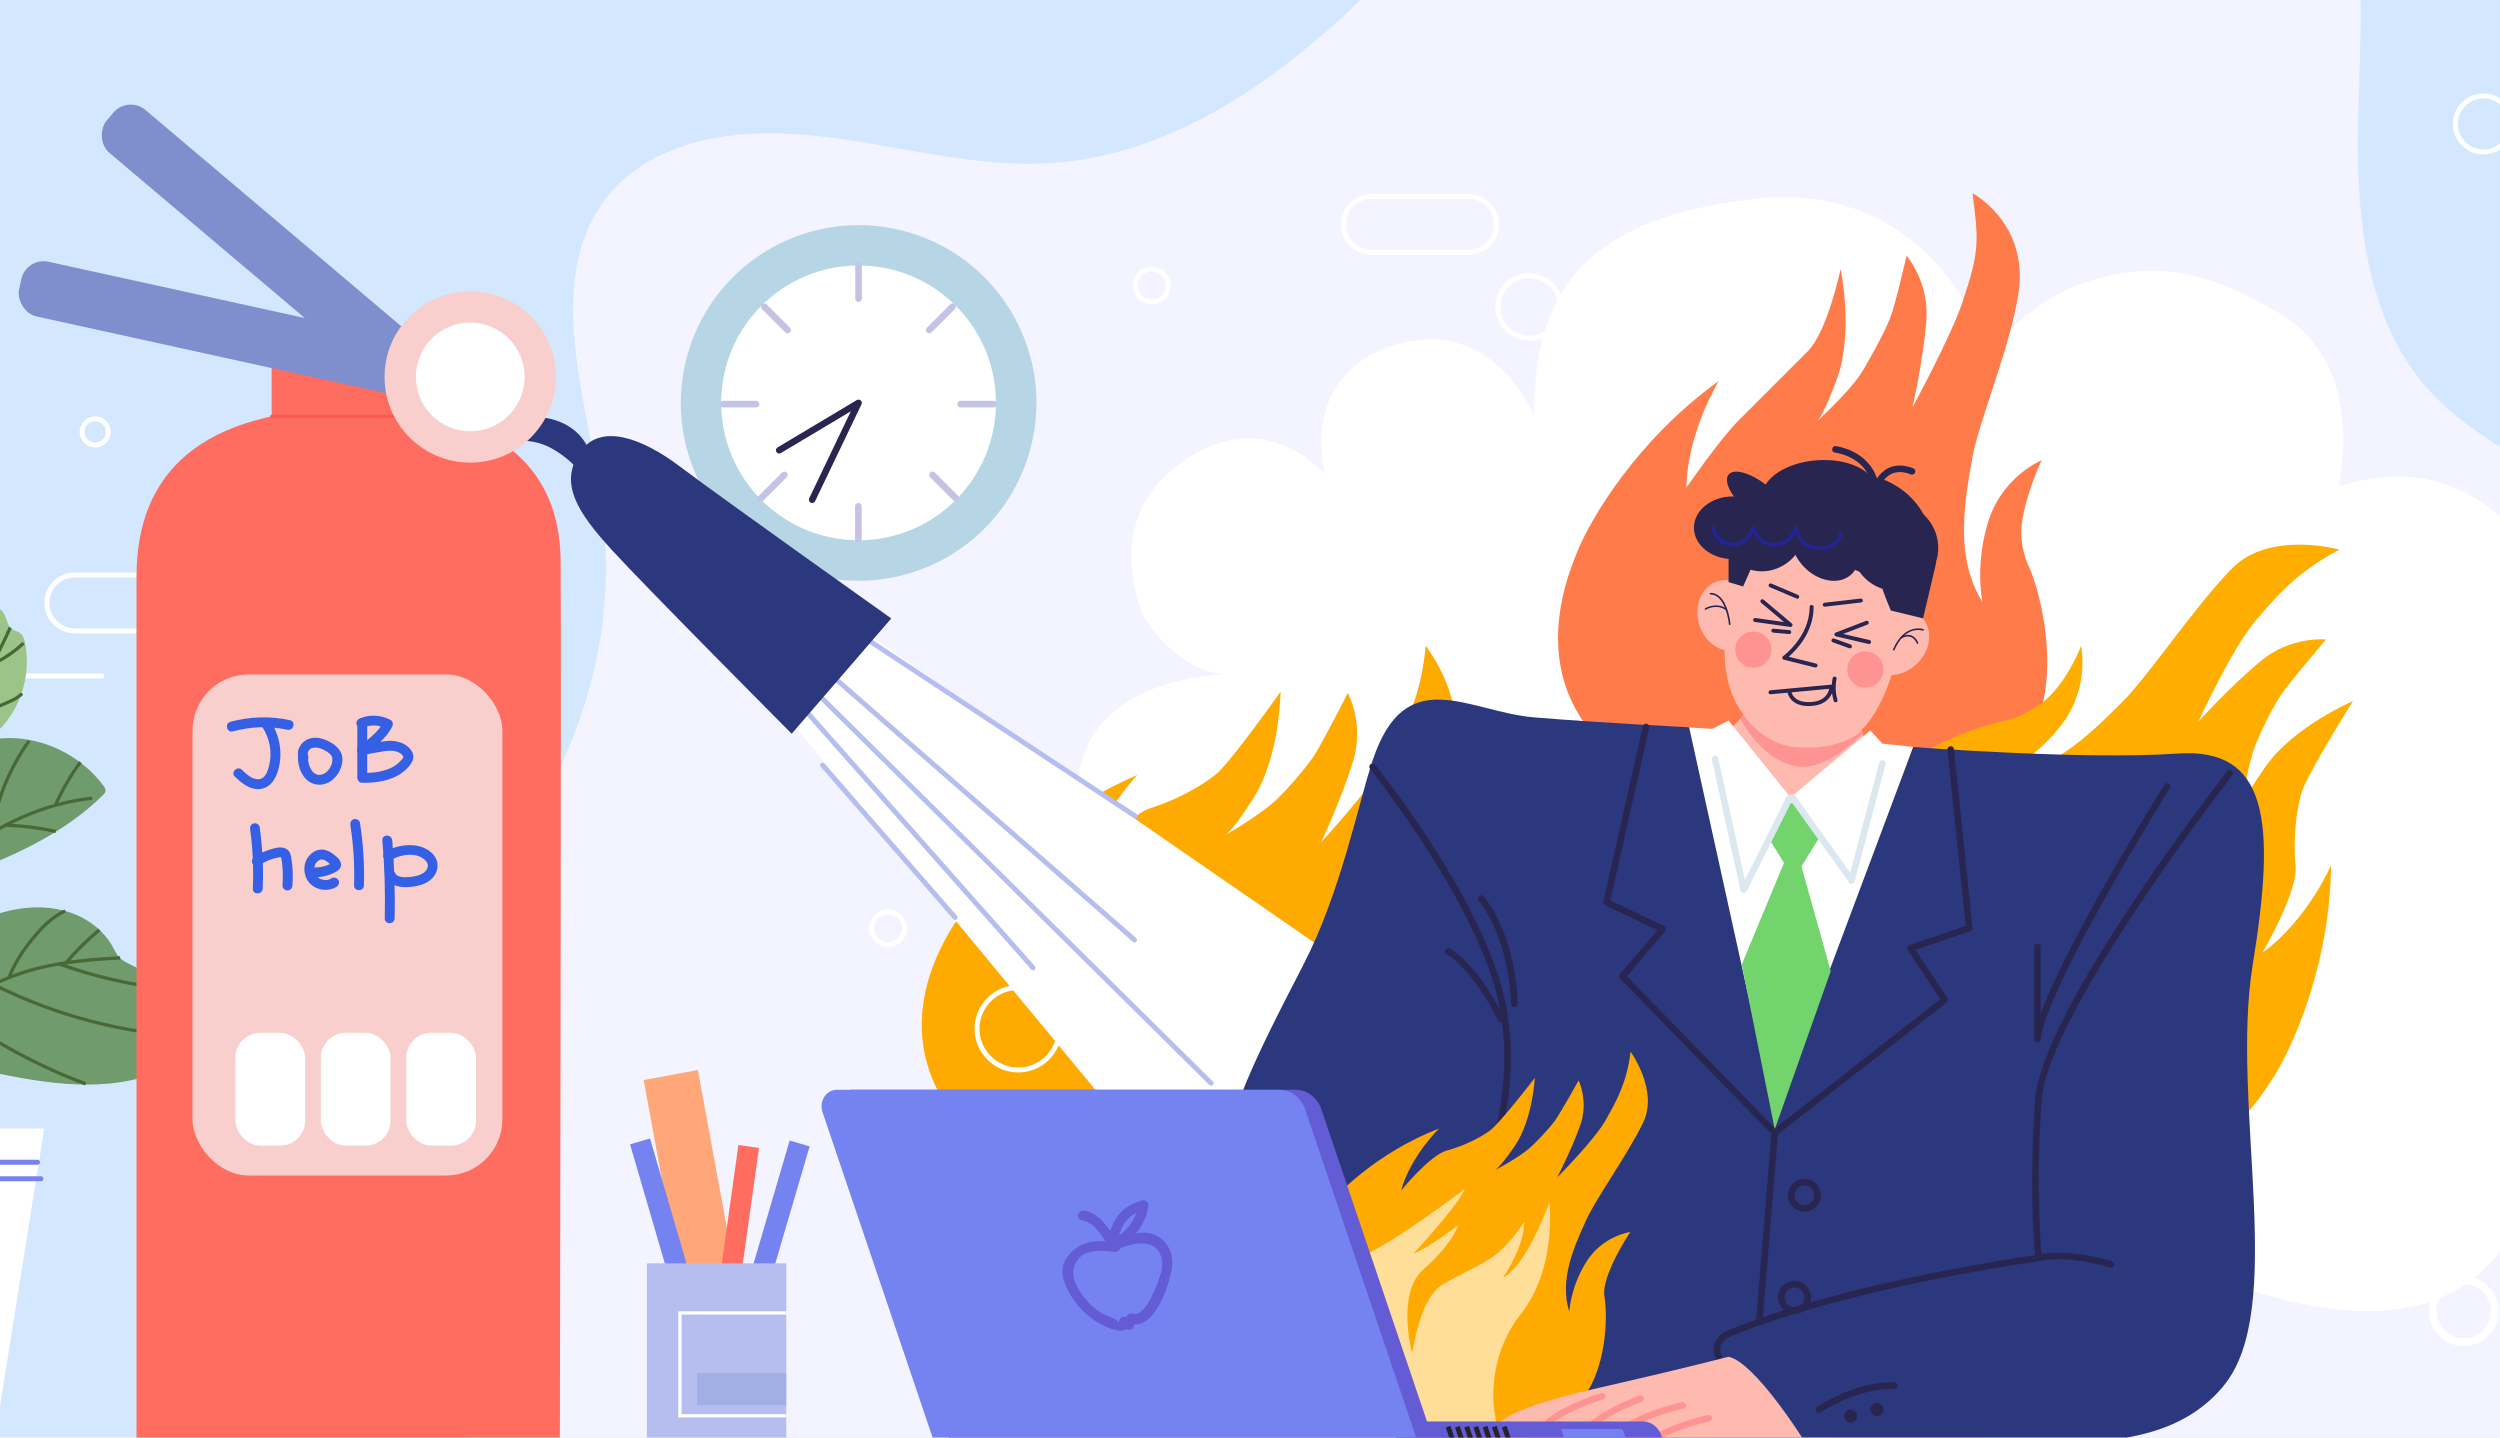 <?xml version="1.0" encoding="UTF-8"?>
<svg id="_Слой_1" data-name="Слой 1" xmlns="http://www.w3.org/2000/svg" xmlns:xlink="http://www.w3.org/1999/xlink" viewBox="0 0 400 230">
  <defs>
    <style>
      .cls-1 {
        fill: #fff;
      }

      .cls-2 {
        fill: #ffbab0;
      }

      .cls-3 {
        fill: #ffae00;
      }

      .cls-4 {
        fill: #c4c3e5;
      }

      .cls-5 {
        fill: #f9cfcd;
      }

      .cls-6 {
        fill: #23239b;
      }

      .cls-7 {
        fill: #dce8ef;
      }

      .cls-8 {
        fill: #fe9491;
      }

      .cls-9 {
        fill: #a2afe7;
      }

      .cls-10 {
        fill: #355fe5;
      }

      .cls-11 {
        fill: #ff7b4a;
      }

      .cls-12 {
        fill: #7583f0;
      }

      .cls-13 {
        fill: #9cc388;
      }

      .cls-14 {
        fill: #496836;
      }

      .cls-15 {
        fill: #ffa778;
      }

      .cls-16 {
        fill: #b7d6e5;
      }

      .cls-17 {
        fill: #7f8ecc;
      }

      .cls-18 {
        fill: #fe6d60;
      }

      .cls-19 {
        fill: #b6beef;
      }

      .cls-20 {
        fill: #d3e8ff;
      }

      .cls-21 {
        fill: #262328;
      }

      .cls-22 {
        clip-path: url(#clippath);
      }

      .cls-23 {
        fill: #f3f4ff;
      }

      .cls-24 {
        fill: none;
      }

      .cls-25 {
        fill: #709b6c;
      }

      .cls-26 {
        fill: #645cd4;
      }

      .cls-27 {
        fill: #282651;
      }

      .cls-28 {
        fill: #73d46d;
      }

      .cls-29 {
        fill: #ffde9a;
      }

      .cls-30 {
        fill: #ff584e;
      }

      .cls-31 {
        fill: #fa0;
      }

      .cls-32 {
        fill: #2b387e;
      }
    </style>
    <clipPath id="clippath">
      <rect class="cls-24" width="400" height="230"/>
    </clipPath>
  </defs>
  <g class="cls-22">
    <g>
      <rect class="cls-20" x="-236.41" y="0" width="1012.62" height="254"/>
      <path class="cls-23" d="M60.4,218.31c5.08,4.16,10.17,8.32,15.25,12.48H471.8c-1.05-5.52-4.63-11.02-8.5-15.25-6.13-6.7-13.66-13.46-14.33-22.67-1.39-19.23,26.25-26.86,31.8-45.26,2.63-8.73-.45-18.47-5.9-25.67-5.44-7.2-12.98-12.34-20.43-17.23-15.55-10.21-31.4-19.93-47.51-29.16-6.86-3.93-13.93-7.9-19.1-14.02-8.89-10.52-10.68-25.55-10.56-39.54,.12-13.99,1.7-28.3-1.98-41.76-6.35-23.24-28.34-39.8-51.46-42.75-23.12-2.95-46.62,6.19-65,21.02-15.01,12.11-26.97,27.75-40.86,41.22-13.89,13.47-30.79,25.16-49.77,26.38-18.08,1.16-36.15-7.31-53.99-4-6.31,1.17-12.55,3.96-16.73,9-11.01,13.27-3.31,33.26-1.07,50.62,3.32,25.78-8.27,53.04-28.88,67.87-11.21,8.06-25.93,14.19-29.55,27.82-4.27,16.08,9.79,30.56,22.42,40.89Z"/>
      <circle class="cls-1" cx="403.94" cy="140.34" r="17.14"/>
      <path class="cls-1" d="M394.29,205.64c2.52-1.65,4.65-3.83,6.34-6.32,3.69-5.44,10.54-17.84,9.38-33.39-1.58-21.1-21.27-22.28-21.27-22.28,0,0,31.82-27.29,20.74-48.39-11.08-21.1-25.84-20.57-35.34-17.4,0,0,4.75-18.99-8.97-27.43-13.71-8.44-22.85-8.37-32.26-4.98-9.41,3.4-14.68,11.31-14.68,11.31,0,0-7.74-28.21-37.62-24.92-29.89,3.29-35.16,17.71-35.16,34.76,0,0-6.33-16.17-22.15-11.43s-11.32,20.74-11.32,20.74c0,0-9.25-11.25-22.43-2.29-7.7,5.23-8.92,12.08-8.44,17.4,.34,3.8,1.45,6.81,2.11,7.91,1.58,2.64,6.33,8.44,12.66,8.97,0,0-32.82,.35-20.89,31.29,11.93,30.94,35.66,28.83,35.66,28.83,0,0-17.4,16.88-4.75,36.39,12.66,19.51,41.67,7.91,47.99-1.58,0,0,7.7,19.51,25.21,24.26,17.51,4.75,34.92,5.8,47.57,0,12.66-5.8,22.33-26.63,22.33-26.63,0,0,5.63,6.07,22.5,8.7,11.72,1.83,18.61-.79,22.78-3.53Z"/>
      <path class="cls-11" d="M315.6,30.91s8.97,4.75,7.38,15.82c-1.21,8.5-6.33,20.57-7.38,26.37-1.51,8.3-2.64,16.35,1.58,23.21,0,0-1.27-6.2,1.05-13.19s8.44-9.49,8.44-9.49c0,0-2.48,5.17-3.16,10.02-.38,2.69,.3,5.21,1.05,6.86,2.11,4.63,5.27,17.93,.53,26.9s-17.4,22.68-51.16,11.6c-33.75-11.08-23.73-35.34-21.62-40.61s9.49-17.93,22.68-27.43c0,0-5.04,8.24-5.16,17.04,0,0,5.31-7.71,8.32-10.71,2.64-2.64,8.93-8.93,11.08-11.08,3.16-3.16,5.27-13.19,5.27-13.19,0,0,2.11,10.02-.53,17.4-2.64,7.38-3.69,7.38-3.69,7.38,0,0,5.25-4.72,7.38-7.91,1.05-1.58,3.69-6.33,4.75-8.97,.83-2.08,2.64-10.02,2.64-10.02,0,0,3.69,4.22,3.16,10.55s-2.21,13.71-2.21,13.71c0,0,6.18-11.37,8.01-16.88,2.64-7.91,2.64-9.49,1.58-17.4Z"/>
      <path class="cls-3" d="M374.31,87.93s-11.19-3.11-17.2,3.03c-6,6.14-13.22,16.98-17.37,21.17-5.93,6-11.88,11.54-19.92,12.02,0,0,5.81-2.51,10.2-8.43,4.39-5.91,2.94-12.36,2.94-12.36,0,0-1.59,4.36-4.71,7.71-2.11,2.26-5.47,3.79-7.38,4.22-4.97,1.1-18.24,5.45-22.86,14.48s-8.59,27.27,19.84,48.56c28.43,21.3,42.56-.83,45.67-5.58,3.11-4.75,9.24-18.06,9.46-34.31,0,0-3.86,8.86-11,14,0,0,5.69-9.63,5.3-13.87s.1-8.65,.91-11.58,8.29-14.82,8.29-14.82c0,0-9.42,4.02-13.95,10.42s-3.93,7.26-3.93,7.26c0,0,.85-7.01,2.24-10.59,.69-1.77,2.5-5.62,4.06-7.99,1.23-1.87,7.26-8.95,7.26-8.95,0,0-5.57-.6-10.46,3.46s-9.96,9.68-9.96,9.68c0,0,5.43-11.86,9.23-16.24,2.85-3.28,6.26-7.61,13.35-11.28Z"/>
      <path class="cls-2" d="M297.67,115.46s.18,1.76,.62,2.64l-11.8,11.6-9.74-12.95s2.27-2.1,2.36-2.84l18.56,1.55Z"/>
      <path class="cls-31" d="M228.1,103.32s7.17,9.13,3.82,17.04-10.59,18.73-12.87,24.17c-3.25,7.79-6.08,15.4-3.43,23.01,0,0,.09-6.33,3.86-12.65,3.77-6.32,10.28-7.46,10.28-7.46,0,0-6.75,11.06-5.68,16.03s1.31,18.65-5.25,26.39c-6.56,7.74-21.86,18.42-52.46,.36-30.59-18.06-15.6-39.6-12.41-44.3,3.19-4.7,13.12-15.48,28.03-21.92,0,0-6.69,6.97-8.69,15.54,0,0,6.71-8.96,10.76-10.22,4.06-1.27,7.95-3.42,10.34-5.29s10.49-13.36,10.49-13.36c0,0-.09,10.24-4.25,16.89-4.16,6.65-5.19,6.42-5.19,6.42,0,0,6.14-3.48,8.91-6.14,1.37-1.32,4.22-4.47,5.82-6.82,1.26-1.85,5.47-10.14,5.47-10.14,0,0,2.7,4.91,.83,10.98s-5.1,12.92-5.1,12.92c0,0,8.86-9.57,11.44-14.77,1.94-3.89,4.61-8.71,5.28-16.66Z"/>
      <polygon class="cls-1" points="269.72 116.35 277.63 116.87 286.94 128.21 301.19 118.98 306.11 119.51 283.96 179.64 269.72 116.35"/>
      <polygon class="cls-1" points="138.22 101.03 210.65 151.08 198.25 183.33 181.94 182.45 125.8 114.54 138.22 101.03"/>
      <path class="cls-32" d="M355.69,221.83c10.38-12.29,1.1-45.12,4.75-67.51,3.69-22.68,2.61-34.81-12.13-33.75-14.77,1.05-42.19-1.05-42.19-1.05l-22.15,59.07-13.71-62.23s-14.25-.7-24.79-1.58-20.57-8.97-25.84,6.86c-2.35,7.04-5.03,20.95-11.08,32.7-7.55,14.68-15.25,29.22-11.6,35.86,6.57,11.95,27.43,41.14,27.43,41.14,0,0,66.45-.53,105.48-.53,13.19,0,20.77-2.97,25.84-8.97Z"/>
      <g>
        <g>
          <circle class="cls-16" cx="137.37" cy="64.46" r="28.45" transform="translate(32.07 173.72) rotate(-71.19)"/>
          <circle class="cls-1" cx="137.37" cy="64.46" r="21.98"/>
        </g>
        <path class="cls-4" d="M137.37,48.31c-.29,0-.53-.24-.53-.53v-5.27c0-.29,.24-.53,.53-.53s.53,.24,.53,.53v5.27c0,.29-.24,.53-.53,.53Z"/>
        <path class="cls-4" d="M137.34,86.81c-.29,0-.53-.24-.53-.53v-5.27c0-.29,.24-.53,.53-.53s.53,.24,.53,.53v5.27c0,.29-.24,.53-.53,.53Z"/>
        <path class="cls-4" d="M158.96,65.19h-5.27c-.29,0-.53-.24-.53-.53s.24-.53,.53-.53h5.27c.29,0,.53,.24,.53,.53s-.24,.53-.53,.53Z"/>
        <g>
          <line class="cls-1" x1="122.29" y1="49.08" x2="126.02" y2="52.81"/>
          <path class="cls-4" d="M126.02,53.34c-.13,0-.27-.05-.37-.15l-3.73-3.73c-.21-.21-.21-.54,0-.75s.54-.21,.75,0l3.73,3.73c.21,.21,.21,.54,0,.75-.1,.1-.24,.15-.37,.15Z"/>
        </g>
        <g>
          <line class="cls-1" x1="149.19" y1="75.98" x2="152.92" y2="79.71"/>
          <path class="cls-4" d="M152.92,80.24c-.13,0-.27-.05-.37-.15l-3.73-3.73c-.21-.21-.21-.54,0-.75s.54-.21,.75,0l3.73,3.73c.21,.21,.21,.54,0,.75-.1,.1-.24,.15-.37,.15Z"/>
        </g>
        <g>
          <line class="cls-1" x1="152.39" y1="49.08" x2="148.66" y2="52.81"/>
          <path class="cls-4" d="M148.66,53.34c-.13,0-.27-.05-.37-.15-.21-.21-.21-.54,0-.75l3.73-3.73c.21-.21,.54-.21,.75,0s.21,.54,0,.75l-3.73,3.73c-.1,.1-.24,.15-.37,.15Z"/>
        </g>
        <g>
          <line class="cls-1" x1="125.49" y1="75.98" x2="121.76" y2="79.71"/>
          <path class="cls-4" d="M121.76,80.24c-.13,0-.27-.05-.37-.15-.21-.21-.21-.54,0-.75l3.73-3.73c.21-.21,.54-.21,.75,0s.21,.54,0,.75l-3.73,3.73c-.1,.1-.24,.15-.37,.15Z"/>
        </g>
        <path class="cls-4" d="M120.99,65.19h-5.27c-.29,0-.53-.24-.53-.53s.24-.53,.53-.53h5.27c.29,0,.53,.24,.53,.53s-.24,.53-.53,.53Z"/>
        <g>
          <polyline class="cls-1" points="129.96 79.96 137.37 64.46 124.68 72.04"/>
          <path class="cls-27" d="M129.95,80.48c-.08,0-.15-.02-.23-.05-.26-.13-.37-.44-.25-.7l6.66-13.92-11.19,6.68c-.25,.15-.57,.07-.72-.18-.15-.25-.07-.57,.18-.72l12.69-7.58c.2-.12,.45-.09,.63,.06,.17,.16,.22,.41,.12,.62l-7.42,15.49c-.09,.19-.28,.3-.48,.3Z"/>
        </g>
      </g>
      <polygon class="cls-28" points="279.52 128.48 294.51 128.48 287.01 140.61 279.52 128.48"/>
      <polygon class="cls-1" points="286.49 127.6 276.57 115.29 273.41 116.87 279 142.37 286.49 127.6"/>
      <polygon class="cls-1" points="299.25 116.87 301.19 118.98 296.26 140.87 286.49 127.6 299.25 116.87"/>
      <path class="cls-27" d="M274.99,217.61c-.21,0-.4-.12-.49-.33-.39-.93-.41-1.8-.07-2.57,.55-1.28,1.9-1.79,1.96-1.81,17.5-7.29,45.16-11.5,49.19-12.09-.19-2.33-.88-12.47,.04-24.9,1.05-14.24,29.49-50.94,30.7-52.5,.18-.23,.51-.27,.74-.09,.23,.18,.27,.51,.09,.74-.29,.38-29.45,38.01-30.48,51.93-1.04,14.03-.01,25.12,0,25.23,.03,.28-.17,.53-.45,.57-.31,.04-30.74,4.3-49.45,12.09-.03,.01-1.01,.4-1.38,1.26-.22,.5-.19,1.09,.08,1.74,.11,.27-.02,.58-.29,.69-.07,.03-.13,.04-.2,.04Z"/>
      <path class="cls-27" d="M221.72,226.58c-.07,0-.14-.01-.21-.04-.27-.11-.39-.42-.28-.69,.11-.25,10.61-24.93,15.82-37.96,5.16-12.9,3.33-23.7,3.31-23.81-1.38-16.41-20.96-40.81-21.16-41.06-.18-.23-.15-.56,.08-.74,.23-.18,.56-.15,.74,.08,.82,1.01,19.98,24.9,21.39,41.59,.01,.06,1.89,11.17-3.37,24.34-5.22,13.04-15.72,37.74-15.83,37.98-.09,.2-.28,.32-.49,.32Z"/>
      <path class="cls-27" d="M325.98,166.8s-.02,0-.03,0c-.28-.01-.5-.25-.5-.53v-14.77c0-.29,.24-.53,.53-.53s.53,.24,.53,.53v10.71c4.18-11.62,19.05-35.51,19.77-36.66,.15-.25,.48-.32,.73-.17,.25,.15,.32,.48,.17,.73-.2,.32-19.81,31.81-20.67,40.21-.03,.27-.26,.47-.52,.47Z"/>
      <path class="cls-27" d="M240.18,163.64c-.2,0-.38-.11-.47-.3-4.08-8.32-8.18-10.65-8.22-10.67-.25-.14-.35-.46-.21-.72,.14-.25,.46-.35,.71-.21,.18,.1,4.42,2.47,8.66,11.13,.13,.26,.02,.58-.24,.71-.07,.04-.15,.05-.23,.05Z"/>
      <g>
        <path class="cls-1" d="M15.23,71.6c-1.37,0-2.49-1.12-2.49-2.49s1.12-2.49,2.49-2.49,2.49,1.12,2.49,2.49-1.12,2.49-2.49,2.49Zm0-4.19c-.94,0-1.7,.76-1.7,1.7s.76,1.7,1.7,1.7,1.7-.76,1.7-1.7-.76-1.7-1.7-1.7Z"/>
        <rect class="cls-1" x="-19.66" y="107.76" width="36.26" height=".79"/>
        <path class="cls-1" d="M27.55,101.34H11.97c-2.68,0-4.87-2.18-4.87-4.87s2.18-4.87,4.87-4.87h15.57c2.68,0,4.87,2.18,4.87,4.87s-2.18,4.87-4.87,4.87Zm-15.57-8.95c-2.25,0-4.08,1.83-4.08,4.08s1.83,4.08,4.08,4.08h15.57c2.25,0,4.08-1.83,4.08-4.08s-1.83-4.08-4.08-4.08H11.97Z"/>
      </g>
      <g>
        <g>
          <g>
            <path class="cls-13" d="M-14.07,112.31c-.06-4.74,2.36-9.24,5.6-12.7,1.25-1.34,2.71-2.6,4.49-3.04,1.78-.43,3.93,.2,4.73,1.85,.39,.8,.49,1.83,1.25,2.3,.31,.19,.69,.25,1.01,.43,.67,.38,.92,1.21,1.05,1.97,.75,4.21-.32,8.72-2.89,12.14-1.47,1.95-3.41,3.54-5.59,4.62-1.13,.56-2.29,.92-3.5,1.25-1.73,.48-3.51,.99-4.82-.67-.67-.85-.62-1.83-.77-2.85-.26-1.73-.54-3.57-.56-5.31Z"/>
            <path class="cls-14" d="M-11.79,121.25l-.39-.36c5.66-6.11,10.23-13.04,13.58-20.59l.48,.21c-3.37,7.61-7.98,14.58-13.68,20.74Z"/>
            <path class="cls-14" d="M-6.7,115.19l-.1-.52c2.83-.57,5.6-1.46,8.22-2.66,.69-.31,1.4-.67,1.9-1.23l.4,.35c-.57,.64-1.34,1.03-2.08,1.36-2.66,1.22-5.47,2.12-8.34,2.7Z"/>
            <path class="cls-14" d="M-1.41,106.66l-.22-.48c1.92-.87,3.68-2.04,5.22-3.48l.36,.39c-1.58,1.48-3.39,2.68-5.36,3.57Z"/>
          </g>
          <g>
            <path class="cls-25" d="M-11.42,155.02c2.81-5.02,8.1-8.44,13.75-9.49,2.94-.55,6.04-.5,8.87,.46,2.84,.96,5.39,2.88,6.84,5.51,.33,.59,.6,1.23,1.07,1.71,.49,.5,1.14,.81,1.77,1.12,2.56,1.26,4.96,2.83,7.14,4.66,1.87,1.57,3.7,3.63,3.62,6.07-.1,2.86-2.77,4.94-5.39,6.09-8.98,3.96-19.01,2.22-28.25,.26-3.79-.8-8.68-1.42-11.2-4.74-2.38-3.13,.16-8.77,1.77-11.65Z"/>
            <path class="cls-14" d="M-13.6,168.26l-.4-.34c3.57-4.23,7.36-8.28,14.5-11.4,5.91-2.58,12.48-3.21,18.7-3.52l.03,.53c-6.17,.3-12.68,.93-18.51,3.47-7.04,3.07-10.78,7.07-14.31,11.25Z"/>
            <path class="cls-14" d="M13.63,173.68c-7.64-2.88-14.86-6.78-21.46-11.59l.31-.43c6.56,4.79,13.73,8.67,21.33,11.52l-.19,.49Z"/>
            <path class="cls-14" d="M31.23,166.16c-11.18-.46-22.38-3.37-32.38-8.41l.24-.47c9.93,5.01,21.05,7.9,32.16,8.36l-.02,.53Z"/>
            <path class="cls-14" d="M26.87,158.47c-6.03-.62-11.97-1.98-17.67-4.06l.18-.5c5.65,2.07,11.55,3.42,17.54,4.03l-.05,.52Z"/>
            <path class="cls-14" d="M1.68,156.52l-.49-.19c.8-2.09,2.05-4.15,3.83-6.31,1.48-1.8,3.16-3.6,5.33-4.51l.2,.49c-2.06,.87-3.68,2.61-5.12,4.36-1.74,2.12-2.97,4.13-3.75,6.17Z"/>
            <path class="cls-14" d="M10.7,154.28l-.4-.34c1.64-1.94,3.47-3.75,5.43-5.37l.34,.41c-1.94,1.6-3.74,3.39-5.36,5.31Z"/>
          </g>
          <g>
            <path class="cls-25" d="M-10.24,123.51c2.89-3.97,8.08-5.7,12.85-5.39,5.46,.36,10.71,3.23,13.96,7.63,.17,.23,.34,.48,.32,.77-.02,.28-.23,.51-.44,.71-3.77,3.73-8.3,6.57-13.05,8.87-2.4,1.16-4.87,2.19-7.36,3.14-2.04,.78-4.56,2.7-6.86,2.19-1.31-.29-2.15-.98-2.33-2.38-.64-4.97-.12-11.37,2.92-15.53Z"/>
            <path class="cls-14" d="M-11.7,141.72l-.36-.39c1.49-1.36,3.17-2.76,5.11-4.37,6.41-5.33,14.11-8.71,21.67-9.51l.06,.52c-7.46,.79-15.05,4.12-21.39,9.39-1.94,1.61-3.61,3-5.09,4.36Z"/>
            <path class="cls-14" d="M-1.09,133.41l-.52-.08c.79-5.36,2.88-10.53,6.05-14.95l.43,.31c-3.12,4.36-5.18,9.45-5.96,14.72Z"/>
            <path class="cls-14" d="M9.1,128.93l-.48-.22c1.1-2.43,2.45-4.76,4.02-6.93l.43,.31c-1.55,2.13-2.89,4.43-3.97,6.83Z"/>
            <path class="cls-14" d="M8.87,133.29c-2.62-.58-5.31-.91-7.99-.98v-.53c2.73,.07,5.45,.41,8.11,1l-.11,.51Z"/>
          </g>
        </g>
        <polygon class="cls-1" points="-.84 230.27 -33.54 230.27 -42.22 180.55 7.08 180.55 -.84 230.27"/>
        <path class="cls-12" d="M6.01,186.36H-41.45c-.22,0-.4-.18-.4-.4s.18-.4,.4-.4H6.01c.22,0,.4,.18,.4,.4s-.18,.4-.4,.4Z"/>
        <path class="cls-12" d="M6.54,189H-40.92c-.22,0-.4-.18-.4-.4s.18-.4,.4-.4H6.54c.22,0,.4,.18,.4,.4s-.18,.4-.4,.4Z"/>
      </g>
      <path class="cls-7" d="M279,142.89s-.04,0-.07,0c-.22-.03-.4-.19-.45-.41l-4.58-20.92c-.06-.28,.12-.57,.4-.63,.28-.06,.57,.12,.63,.4l4.26,19.46,6.67-13.34c.13-.26,.45-.37,.71-.24,.26,.13,.37,.45,.24,.71l-7.34,14.68c-.09,.18-.27,.29-.47,.29Z"/>
      <path class="cls-7" d="M296.26,141.4c-.17,0-.33-.08-.43-.22l-9.41-13.19c-.17-.24-.11-.57,.12-.74,.24-.17,.57-.11,.74,.12l8.75,12.27,4.64-17.63c.07-.28,.36-.45,.64-.38,.28,.07,.45,.36,.38,.64l-4.92,18.72c-.05,.2-.21,.35-.42,.38-.03,0-.06,0-.1,0Z"/>
      <path class="cls-2" d="M303.76,103.83c-1.05,5.16-2.92,9.35-5.03,11.99-2.6,3.25-7.87,4.45-11.6,3.69-3.32-.68-7.13-3.22-8.97-6.33-2.36-4-2.75-9.05-1.58-14.77,2.07-10.16,9.62-17.34,17.2-15.79s12.05,11.04,9.98,21.2Z"/>
      <ellipse class="cls-2" cx="303.37" cy="102.71" rx="5.72" ry="4.83" transform="translate(16.23 244.6) rotate(-45)"/>
      <ellipse class="cls-2" cx="276.47" cy="98.49" rx="4.83" ry="5.72" transform="translate(-16.33 78.37) rotate(-15.68)"/>
      <g>
        <path class="cls-19" d="M181.64,130.98c-.07,0-.15-.02-.22-.07l-43.2-28.48c-.18-.12-.23-.37-.11-.55,.12-.18,.37-.23,.55-.11l43.2,28.48c.18,.12,.23,.37,.11,.55-.08,.12-.2,.18-.33,.18Z"/>
        <path class="cls-19" d="M193.77,173.7c-.1,0-.2-.04-.28-.11l-62.22-61.56c-.16-.15-.16-.4,0-.56,.15-.16,.4-.16,.56,0l62.22,61.56c.16,.15,.16,.4,0,.56-.08,.08-.18,.12-.28,.12Z"/>
        <path class="cls-19" d="M181.53,150.79c-.09,0-.18-.03-.26-.1l-47.52-41.49c-.16-.14-.18-.39-.04-.56,.14-.16,.39-.18,.56-.04l47.52,41.49c.16,.14,.18,.39,.04,.56-.08,.09-.19,.14-.3,.14Z"/>
        <path class="cls-19" d="M165.29,155.24c-.11,0-.22-.05-.3-.13l-35.9-40.59c-.14-.16-.13-.41,.03-.56,.16-.15,.41-.13,.56,.03l35.9,40.59c.14,.16,.13,.41-.03,.56-.08,.07-.17,.1-.26,.1Z"/>
        <path class="cls-19" d="M152.81,147.19c-.11,0-.22-.05-.3-.14l-21.21-24.38c-.14-.16-.13-.41,.04-.56s.41-.13,.56,.04l21.21,24.38c.14,.16,.13,.41-.04,.56-.07,.07-.17,.1-.26,.1Z"/>
      </g>
      <g>
        <rect class="cls-18" x="43.46" y="58.86" width="28.48" height="10.02"/>
        <rect class="cls-17" x="9.26" y="36.95" width="70.51" height="8.96" rx="3.64" ry="3.64" transform="translate(37.27 -18.95) rotate(40.21)"/>
        <rect class="cls-17" x="2.41" y="48.55" width="70.51" height="8.96" rx="3.64" ry="3.64" transform="translate(12.25 -6.84) rotate(12.38)"/>
        <path class="cls-18" d="M89.58,230.27H21.84V92.29c0-16.82,10.43-26.55,33.87-26.96,23.44-.41,33.87,9.14,33.99,24.38,.12,15.24-.12,140.55-.12,140.55Z"/>
        <rect class="cls-5" x="30.8" y="107.91" width="49.58" height="80.17" rx="9" ry="9"/>
        <rect class="cls-1" x="37.66" y="165.25" width="11.16" height="18.05" rx="4" ry="4"/>
        <rect class="cls-1" x="51.33" y="165.25" width="11.16" height="18.05" rx="4" ry="4"/>
        <rect class="cls-1" x="65" y="165.25" width="11.16" height="18.05" rx="4" ry="4"/>
        <path class="cls-32" d="M142.61,98.94l-15.94,18.46s-23.62-23.73-28.89-29.53-8.61-10.67-4.75-15.82c3.16-4.22,9.55-2.11,15.82,2.64s33.75,24.26,33.75,24.26Z"/>
        <path class="cls-32" d="M94.16,71.91s-1.85-5.97-10.91-5.17l-1.38,3.84s2.79-.46,5.53,.74,4.76,3.44,4.76,3.44l2-2.86Z"/>
        <path class="cls-10" d="M37.28,117.02c2.84-.78,5.82-.88,8.7-.26,.99,.21,1.42-1.31,.42-1.53-3.16-.68-6.43-.6-9.54,.26-.98,.27-.56,1.8,.42,1.53h0Z"/>
        <path class="cls-10" d="M37.59,124.28c1.07,1.01,2.31,2.06,3.87,1.97s2.42-1.24,2.9-2.58c.95-2.65,.53-5.74-.98-8.1-.55-.85-1.92-.06-1.37,.8,1.17,1.82,1.57,4.07,1.04,6.17-.21,.82-.57,1.99-1.55,2.12-1.12,.15-2.06-.8-2.8-1.5s-1.86,.42-1.12,1.12h0Z"/>
        <path class="cls-10" d="M47.67,120.85c-.05,1.33,.31,2.79,1.25,3.77,1.07,1.12,2.77,1.23,4.02,.35,.62-.44,1.12-1.03,1.44-1.72,.35-.77,.56-1.72,.28-2.55s-.91-1.41-1.63-1.85-1.57-.77-2.44-.81-1.79,.3-2.35,1c-.6,.74-.78,1.68-.35,2.55,.19,.38,.73,.49,1.08,.28,.39-.23,.47-.7,.28-1.08,.07,.13-.04-.28-.03-.09,0-.05,0-.1,0-.14,0-.21-.02,.08,0-.04,.01-.06,.03-.12,.05-.18,0-.03,.06-.13,0-.02,.03-.06,.06-.11,.09-.17,.02-.03,.04-.06,.06-.1-.04,.05-.04,.05,0,0,.07-.09,.16-.17,.25-.24-.1,.08,.03-.02,.06-.03,.06-.03,.11-.06,.17-.09-.04,.02-.11,.03,.02,0,.08-.02,.16-.05,.24-.06,.1-.02,.28-.02,.42-.02,.52,.02,1.09,.27,1.56,.55,.22,.13,.41,.26,.55,.39,.05,.05,.11,.1,.16,.15,.01,.02,.13,.15,.07,.07,.03,.04,.07,.09,.1,.14,0,0,.12,.22,.07,.12,.11,.24,.11,.51,.08,.78-.02,.11-.05,.23-.08,.35-.02,.07-.04,.14-.06,.2-.01,.04-.03,.08-.04,.12,.02-.04,.02-.04,0,0-.05,.12-.11,.23-.18,.34-.04,.06-.07,.12-.11,.18-.01,.02-.12,.16-.05,.08-.08,.1-.16,.2-.25,.29-.05,.05-.1,.1-.15,.14-.02,.01-.19,.15-.1,.08-.1,.07-.2,.14-.31,.2-.06,.03-.12,.06-.18,.09,.04-.02,.11-.03-.04,0-.13,.04-.25,.08-.39,.1,.04,0,.12,0-.03,0-.08,0-.16,0-.24,0-.25-.01,.07,.02-.07-.01-.06-.01-.12-.03-.18-.05-.05-.01-.09-.03-.14-.05,.13,.05,.02,.01,0,0-.1-.06-.2-.11-.3-.18-.13-.08-.03-.03,0,0-.05-.05-.11-.09-.16-.14s-.1-.1-.14-.16c-.11-.12,.05,.08-.05-.07-.07-.1-.13-.2-.19-.31-.03-.05-.06-.11-.09-.16-.01-.02-.09-.21-.07-.14,.04,.1-.05-.13-.04-.12-.03-.07-.05-.14-.07-.22-.17-.58-.21-.89-.18-1.53,.02-.43-.37-.79-.79-.79-.44,0-.78,.36-.79,.79h0Z"/>
        <path class="cls-10" d="M57.17,115.82v8.44c0,1.02,1.58,1.02,1.58,0,0-2.81,0-5.63,0-8.44,0-1.02-1.58-1.02-1.58,0h0Z"/>
        <path class="cls-10" d="M58.01,116.44c1.19-.5,2.5-.51,3.66,.09l-.28-1.08c-.86,1.68-2.4,2.82-3.9,3.89-.73,.53-.29,1.61,.61,1.45,.79-.14,1.58-.29,2.37-.43,.71-.13,1.42-.27,2.15-.24,.57,.02,1.17,.17,1.61,.55,.16,.14,.35,.31,.29,.5-.06,.21-.31,.44-.45,.6-1.52,1.63-3.99,1.92-6.1,1.9-1.02,0-1.02,1.57,0,1.58,2.2,.02,4.63-.3,6.43-1.67,.95-.72,2.18-1.95,1.56-3.23-.57-1.17-1.94-1.72-3.17-1.81-.86-.06-1.73,.11-2.57,.26s-1.69,.31-2.54,.47l.61,1.45c1.71-1.23,3.48-2.54,4.46-4.46,.19-.37,.11-.88-.28-1.08-1.5-.78-3.3-.91-4.87-.25-.39,.17-.68,.52-.55,.97,.1,.37,.58,.72,.97,.55h0Z"/>
        <path class="cls-10" d="M40.02,132.72c.44,3.13,.57,6.31,.43,9.46-.05,1.02,1.54,1.02,1.58,0,.15-3.31-.03-6.61-.49-9.88-.06-.42-.6-.66-.97-.55-.46,.13-.61,.55-.55,.97h0Z"/>
        <path class="cls-10" d="M41.48,138.47c.62-.43,1.26-.76,1.93-.98,.35-.12,.7-.21,1.06-.28,.09-.02,.18-.04,.27-.05-.15,.02,.08,0,.11,0,.04,0,.23-.03,.1,0,.09,.03,.1,.03,.03,0-.02-.01-.04-.03-.05-.06,0,0,.02,.02,.03,.04,.03,.08,.04,.16,.06,.24,.03,.17,.06,.37,.08,.52,.06,.41,.09,.81,.12,1.22,.05,.85,.04,1.71-.02,2.56-.03,.41,.39,.81,.79,.79,.46-.02,.76-.35,.79-.79,.08-.99,.08-1.98,0-2.97-.04-.51-.11-1.02-.19-1.53s-.24-.97-.66-1.28c-.77-.57-1.92-.23-2.76,.03-.88,.27-1.72,.68-2.48,1.2-.35,.24-.51,.7-.28,1.08,.2,.35,.73,.53,1.08,.28h0Z"/>
        <path class="cls-10" d="M49.71,140.32c1.41,.15,2.88-.17,4.11-.87,.42-.24,.75-.62,.75-1.12,0-.44-.26-.83-.57-1.11-.53-.49-1.12-.95-1.81-1.17-1.47-.48-2.88,.57-3.33,1.94-.4,1.2-.06,2.67,.89,3.52,1.1,.99,2.83,1.18,4.1,.37,.35-.22,.52-.71,.28-1.08-.22-.35-.71-.52-1.08-.28-.09,.06-.18,.11-.27,.15-.18,.1,.15-.05-.04,.02-.04,.01-.08,.03-.12,.04-.1,.03-.2,.05-.31,.07,.2-.04,0,0-.04,0-.06,0-.13,0-.19,0-.11,0-.21,0-.32-.02,.21,.02-.11-.03-.16-.04-.1-.03-.2-.06-.3-.09,.16,.06,.03,.01-.01,0-.07-.03-.13-.07-.19-.1-.04-.02-.07-.04-.11-.07-.03-.02-.18-.15-.04-.03-.08-.07-.16-.14-.23-.22-.03-.03-.06-.06-.08-.1,.12,.14,0-.01-.03-.04-.06-.1-.11-.2-.17-.3-.06-.11,.06,.17,0-.01-.02-.05-.04-.1-.05-.15-.03-.1-.06-.2-.08-.31,0-.05-.01-.19,0,0,0-.04,0-.08-.01-.13,0-.13,0-.25,0-.38,.01-.21-.04,.16,0-.04,0-.04,.02-.08,.02-.12,.02-.1,.06-.2,.09-.3,.06-.19-.08,.14,.02-.04,.02-.04,.04-.08,.06-.11,.03-.06,.06-.11,.1-.16,.02-.03,.14-.18,.04-.05,.08-.09,.15-.16,.24-.24,.11-.1,.03-.02,0,0,.06-.04,.11-.08,.17-.11,.04-.02,.08-.04,.12-.06-.16,.08,.03,0,.06-.02,.04-.01,.09-.02,.13-.03,.09-.02,.09-.02-.01,0,.05,0,.1,0,.14,0,.05,0,.1,0,.14,0-.18-.02,.04,.02,.07,.02,.05,.01,.09,.03,.14,.04,.21,.06-.12-.07,.08,.03,.22,.12,.43,.24,.62,.4-.12-.1,.07,.06,.07,.06,.04,.03,.08,.06,.11,.1,.09,.08,.18,.15,.27,.24,.02,.02,.15,.19,.05,.06,.09,.13,0,.02,0-.01,.02-.15-.04-.39,.17-.45-.05,.02-.13,.08-.18,.11-.14,.08-.27,.15-.42,.21-.05,.02-.09,.04-.14,.06,.13-.05-.15,.05-.17,.06-.27,.1-.54,.17-.82,.23-.08,.02-.15,.03-.23,.04,0,0-.25,.03-.1,.02-.15,.02-.31,.03-.46,.04-.31,.01-.62,0-.93-.03-.41-.04-.81,.39-.79,.79,.02,.47,.35,.75,.79,.79h0Z"/>
        <path class="cls-10" d="M56.06,132.04c.5,3.18,.69,6.4,.59,9.62-.03,1.02,1.55,1.02,1.58,0,.1-3.36-.12-6.72-.64-10.04-.07-.42-.59-.66-.97-.55-.45,.12-.62,.55-.55,.97h0Z"/>
        <path class="cls-10" d="M61.18,134.46c.35,4.15,.48,8.31,.38,12.48-.02,1.02,1.56,1.02,1.58,0,.09-4.16-.04-8.33-.38-12.48-.08-1.01-1.67-1.02-1.58,0h0Z"/>
        <path class="cls-10" d="M62.5,137.64c1.53-.93,4.05-1.37,5.47-.06,.16,.15,.25,.25,.34,.41,.07,.12,.13,.31,.14,.37,.05,.38-.11,.73-.36,1.01-.65,.7-1.76,.88-2.67,.96-.49,.04-.98,.04-1.39-.06-.23-.06-.29-.08-.5-.21-.02-.01-.09-.07-.17-.15-.03-.03-.09-.13-.15-.23-.47-.9-1.84-.1-1.37,.8,.59,1.13,1.9,1.47,3.09,1.46,1.35-.02,2.88-.29,3.95-1.16s1.49-2.35,.78-3.58c-.62-1.07-1.88-1.72-3.07-1.9-1.7-.25-3.43,.09-4.9,.98-.87,.53-.08,1.9,.8,1.37h0Z"/>
        <path class="cls-30" d="M62.97,66.89h-19.51c-.15,0-.26-.12-.26-.26s.12-.26,.26-.26h19.51c.15,0,.26,.12,.26,.26s-.12,.26-.26,.26Z"/>
        <circle class="cls-5" cx="75.24" cy="60.31" r="13.71"/>
        <circle class="cls-1" cx="75.24" cy="60.31" r="8.7"/>
      </g>
      <path class="cls-31" d="M260.9,168.28s4.45,6.15,2.05,11.22-7.41,11.95-9.03,15.45c-2.33,5-4.37,9.9-2.84,14.93,0,0,.22-4.13,2.85-8.16s6.91-4.6,6.91-4.6c0,0-4.7,7.04-4.13,10.32s.36,12.21-4.12,17.09c-4.49,4.88-14.76,11.45-34.26-1.14-19.5-12.59-9.15-26.27-6.95-29.25,2.21-2.98,8.97-9.76,18.88-13.58,0,0-4.55,4.38-6.08,9.92,0,0,4.61-5.67,7.3-6.39s5.28-2.02,6.89-3.18,7.2-8.45,7.2-8.45c0,0-.33,6.68-3.22,10.92-2.89,4.23-3.56,4.06-3.56,4.06,0,0,4.1-2.11,5.98-3.78,.93-.83,2.87-2.81,3.98-4.3,.87-1.18,3.83-6.48,3.83-6.48,0,0,1.64,3.28,.25,7.19s-3.67,8.3-3.67,8.3c0,0,6.04-6.02,7.86-9.34,1.37-2.49,3.24-5.56,3.88-10.74Z"/>
      <path class="cls-29" d="M239.13,225.9s-1.58-8.34,4.22-15.68c5.8-7.34,4.57-17.89,4.57-17.89,0,0-3.52,10.02-7.47,12.13,0,0,3.43-4.79,3.43-9.01,0,0-2.23,3.74-5.27,5.8-2.66,1.8-6.87,3.44-8.44,4.75-3.16,2.64-4.22,10.55-4.22,10.55,0,0-2.64-9.63,1.84-13.5,4.49-3.87,5.54-7.03,5.54-7.03,0,0-4.4,3.4-7.21,4.6,0,0,7.21-7.76,8.26-10.4,0,0-13.19,10.02-17.4,11.08,0,0-12.31,4.54-10.9,19.94l10.9,6.39h22.41l-.26-1.73Z"/>
      <path class="cls-1" d="M234.98,40.78h-15.57c-2.68,0-4.87-2.18-4.87-4.87s2.18-4.87,4.87-4.87h15.57c2.68,0,4.87,2.18,4.87,4.87s-2.18,4.87-4.87,4.87Zm-15.57-8.95c-2.25,0-4.08,1.83-4.08,4.08s1.83,4.08,4.08,4.08h15.57c2.25,0,4.08-1.83,4.08-4.08s-1.83-4.08-4.08-4.08h-15.57Z"/>
      <path class="cls-2" d="M288.43,230.16s-7.64-12.15-11.84-13.08c0,0-7.28,1.87-16.89,4.08s-21.1,4.61-21.62,9.1l50.36-.1Z"/>
      <g>
        <path class="cls-8" d="M254.31,228.79c-.15,0-.29-.06-.4-.18-.19-.22-.17-.55,.05-.74,3.24-2.8,8.15-4.51,8.36-4.59,.28-.09,.58,.05,.67,.33,.1,.28-.05,.58-.33,.67-.05,.02-4.93,1.72-8.01,4.39-.1,.09-.22,.13-.35,.13Z"/>
        <path class="cls-8" d="M247.8,228.01c-.16,0-.32-.07-.42-.21-.18-.23-.13-.56,.1-.74,3.47-2.64,8.53-4.11,8.74-4.17,.28-.08,.57,.08,.65,.36,.08,.28-.08,.57-.36,.65-.05,.01-5.08,1.48-8.4,4-.1,.07-.21,.11-.32,.11Z"/>
        <path class="cls-8" d="M260.18,228.85c-.18,0-.35-.09-.45-.25-.15-.25-.08-.57,.17-.73,3.8-2.38,9.02-3.49,9.24-3.53,.29-.06,.56,.12,.62,.41,.06,.29-.12,.56-.41,.62-.05,.01-5.26,1.12-8.9,3.4-.09,.05-.18,.08-.28,.08Z"/>
        <path class="cls-8" d="M264.34,230.9c-.18,0-.35-.09-.45-.25-.15-.25-.08-.57,.17-.73,3.8-2.38,9.02-3.49,9.24-3.53,.29-.06,.56,.12,.62,.41s-.12,.56-.41,.62c-.05,.01-5.26,1.12-8.9,3.4-.09,.05-.18,.08-.28,.08Z"/>
      </g>
      <g>
        <rect class="cls-15" x="107.11" y="171.61" width="8.82" height="46.26" transform="translate(-33.37 23.37) rotate(-10.41)"/>
        <rect class="cls-12" x="121.22" y="182.23" width="3.33" height="35.94" transform="translate(61.25 -26.48) rotate(16.33)"/>
        <rect class="cls-12" x="105.79" y="181.89" width="3.33" height="35.94" transform="translate(-51.73 38.15) rotate(-16.28)"/>
        <rect class="cls-18" x="115.63" y="183.26" width="3.33" height="35.94" transform="translate(29.04 -14.32) rotate(7.97)"/>
        <rect class="cls-19" x="103.5" y="202.13" width="22.3" height="28.11"/>
        <polygon class="cls-1" points="125.8 226.79 108.53 226.79 108.53 209.8 125.8 209.8 125.8 210.33 109.06 210.33 109.06 226.26 125.8 226.26 125.8 226.79"/>
        <rect class="cls-9" x="111.53" y="219.69" width="14.27" height="5.13"/>
      </g>
      <g>
        <path class="cls-26" d="M136.46,174.36h70.85c1.83,0,3.47,1.25,4.11,3.13l16.9,49.94h34.54c1.74,0,3.16,1.55,3.16,3.46h-113.89l-17.92-52.98c-.58-1.73,.58-3.56,2.26-3.56Z"/>
        <path class="cls-12" d="M149.53,230.9h77.36l-18.07-53.4c-.64-1.88-2.28-3.13-4.11-3.13h-70.85c-1.68,0-2.84,1.84-2.26,3.56l17.92,52.98Z"/>
        <rect class="cls-21" x="239.01" y="228.21" width=".79" height="1.96" transform="translate(-60.82 88.8) rotate(-18.69)"/>
        <rect class="cls-21" x="240.6" y="228.21" width=".79" height="1.96" transform="translate(-60.73 89.31) rotate(-18.69)"/>
        <polygon class="cls-12" points="259.6 228.64 260.1 230.11 250.26 230.11 249.76 228.64 259.6 228.64"/>
        <rect class="cls-21" x="237.53" y="228.21" width=".79" height="1.96" transform="translate(-60.9 88.33) rotate(-18.69)"/>
        <rect class="cls-21" x="236.05" y="228.21" width=".79" height="1.96" transform="translate(-60.96 87.82) rotate(-18.68)"/>
        <rect class="cls-21" x="234.58" y="228.21" width=".79" height="1.96" transform="translate(-61.05 87.38) rotate(-18.69)"/>
        <rect class="cls-21" x="233.1" y="228.21" width=".79" height="1.96" transform="translate(-61.13 86.91) rotate(-18.69)"/>
        <rect class="cls-21" x="231.62" y="228.21" width=".79" height="1.96" transform="translate(-61.21 86.44) rotate(-18.69)"/>
        <path class="cls-26" d="M178.71,198.83c.66-2.68,1.52-4.51,4.47-5.25l-.97-.97c-.48,2.72-2.11,4.84-4.72,5.85-.96,.37-.58,1.67,.42,1.53,1.12-.16,2.09-.59,3.18-.86,2.95-.73,5.29,.6,4.78,3.99-.18,1.16-2.49,7.94-4.66,7.06-.3-.12-.75,.08-.89,.36-.26,.52-.32,.65-.44,1.22l1.16-.47-.83-.5c-.63-.38-1.28,.25-1.16,.89-.12-.66-2.17-1.18-2.87-1.63-1.34-.87-2.47-1.99-3.34-3.33-1.04-1.62-1.69-3.28-.47-5.07s3.94-1.64,5.87-1.34c.6,.09,1.34-.53,.89-1.16-1.48-2.08-2.91-5-5.66-5.46-1-.17-1.42,1.36-.42,1.53,2.26,.38,3.5,3.02,4.72,4.73l.89-1.16c-3-.46-5.83-.39-7.83,2.22-1.51,1.98-.74,4.23,.45,6.21,1.37,2.28,3.46,4.11,5.91,5.16,1.28,.55,3.81,1.17,3.38-1.11l-1.16,.89,.83,.5c.42,.25,1.05,.02,1.16-.47l.29-.84-.89,.36c3.9,1.59,6.75-7,6.77-9.71,.01-1.85-.94-3.54-2.63-4.35-2.52-1.21-4.93,.47-7.44,.82l.42,1.53c3.11-1.2,5.23-3.65,5.82-6.96,.1-.59-.35-1.13-.97-.97-3.45,.87-4.77,3.12-5.57,6.36-.25,.99,1.28,1.41,1.53,.42h0Z"/>
      </g>
      <path class="cls-27" d="M283.43,181.22c-.14,0-.27-.05-.38-.16l-23.84-24.48c-.19-.19-.2-.5-.02-.71l5.99-7.05-8.35-3.98c-.22-.11-.34-.35-.29-.59l6.31-28.05c.06-.28,.35-.46,.63-.4,.28,.06,.46,.35,.4,.63l-6.22,27.64,8.59,4.1c.15,.07,.25,.21,.29,.37,.03,.16,0,.33-.11,.45l-6.12,7.21,23.51,24.14c.2,.21,.2,.54,0,.75-.1,.1-.24,.15-.37,.15Z"/>
      <circle class="cls-27" cx="296.09" cy="226.57" r="1.05"/>
      <circle class="cls-27" cx="300.31" cy="225.52" r="1.05"/>
      <path class="cls-27" d="M288.7,193.88c-1.45,0-2.64-1.18-2.64-2.64s1.18-2.64,2.64-2.64,2.64,1.18,2.64,2.64-1.18,2.64-2.64,2.64Zm0-4.22c-.87,0-1.58,.71-1.58,1.58s.71,1.58,1.58,1.58,1.58-.71,1.58-1.58-.71-1.58-1.58-1.58Z"/>
      <path class="cls-27" d="M287.12,210.23c-1.45,0-2.64-1.18-2.64-2.64s1.18-2.64,2.64-2.64,2.64,1.18,2.64,2.64-1.18,2.64-2.64,2.64Zm0-4.22c-.87,0-1.58,.71-1.58,1.58s.71,1.58,1.58,1.58,1.58-.71,1.58-1.58-.71-1.58-1.58-1.58Z"/>
      <path class="cls-27" d="M291.04,226.05c-.17,0-.34-.08-.44-.23-.16-.24-.1-.57,.14-.73,.25-.17,6.13-4.1,12.38-3.93,.29,0,.52,.25,.51,.54,0,.29-.24,.54-.54,.51-5.9-.14-11.71,3.71-11.77,3.75-.09,.06-.19,.09-.29,.09Z"/>
      <polygon class="cls-28" points="283.96 180.69 292.92 155.38 287.01 134.28 278.68 154.32 283.96 180.69"/>
      <path class="cls-27" d="M281.5,211.76s-.03,0-.04,0c-.29-.02-.51-.28-.48-.57l2.46-30.02c.01-.15,.08-.28,.2-.37l26.81-20.93-5.22-7.87c-.09-.14-.11-.31-.06-.46,.05-.16,.17-.28,.33-.33l9.01-3.06-2.92-28.18c-.03-.29,.18-.55,.47-.58,.29-.03,.55,.18,.58,.47l2.97,28.6c.03,.24-.12,.47-.36,.55l-8.76,2.97,5.11,7.71c.15,.23,.1,.54-.11,.71l-27.02,21.08-2.44,29.79c-.02,.28-.25,.48-.53,.48Z"/>
      <path class="cls-27" d="M242.29,161.18c-.29,0-.53-.24-.53-.53,0-.1-.06-9.93-5.16-16.56-.18-.23-.13-.56,.1-.74,.23-.18,.56-.13,.74,.1,5.32,6.92,5.38,16.78,5.38,17.2,0,.29-.24,.53-.53,.53h0Z"/>
      <path class="cls-27" d="M337.75,202.84c-.06,0-.11,0-.17-.03-.06-.02-6.26-2.05-11.33-1.04-.29,.06-.56-.13-.62-.41-.06-.29,.13-.56,.41-.62,5.35-1.07,11.61,.98,11.87,1.07,.28,.09,.43,.39,.33,.67-.07,.22-.28,.36-.5,.36Z"/>
      <path class="cls-27" d="M307.69,98.94l-5.15-1.25s-.92-2.18-1.18-2.97c-1.05-3.16-.53-3.69-.53-3.69l8.97-1.05-2.11,8.97Z"/>
      <polygon class="cls-27" points="278.9 93.84 276.57 93.14 276.57 87.34 281.32 88.39 278.9 93.84"/>
      <g>
        <ellipse class="cls-27" cx="299.65" cy="84.31" rx="6.99" ry="7.52"/>
        <ellipse class="cls-27" cx="277.23" cy="84.44" rx="6.2" ry="5.01"/>
        <ellipse class="cls-27" cx="292" cy="87.34" rx="4.75" ry="6.2" transform="translate(17.95 220.71) rotate(-42.6)"/>
        <ellipse class="cls-27" cx="282.34" cy="84.99" rx="6.66" ry="6.2" transform="translate(16.99 213.55) rotate(-42.6)"/>
        <ellipse class="cls-27" cx="281.36" cy="79.89" rx="2.56" ry="6.2" transform="translate(40.28 245.5) rotate(-50.34)"/>
        <ellipse class="cls-27" cx="291.1" cy="79.01" rx="9.2" ry="5.39" transform="translate(-4.97 21.33) rotate(-4.16)"/>
        <path class="cls-27" d="M298.24,78.11c.76-1.27,2.36-1.76,3.71-1.14,2.3,1.05,5.62,3.35,6.95,8.11,.17,.62,.36,1.13,.56,1.56,.72,1.6-.03,3.5-1.7,4.03-1.95,.61-4.76,.76-8.42-.83-5.66-2.46-2.99-8.57-1.11-11.72Z"/>
      </g>
      <path class="cls-8" d="M278.94,114.32s2.91,4.66,8.18,5.19c5.27,.53,8.91-.97,10.78-2.59l.13,.52s-5.38,5.55-9.86,5.24c-6.1-.42-9.72-7.7-9.72-7.7l.48-.65Z"/>
      <g>
        <path class="cls-27" d="M293.69,112.37c-.14,0-.26-.09-.3-.22-.58-1.89-.17-3.59-.16-3.66,.04-.17,.21-.27,.38-.23,.17,.04,.27,.21,.23,.38,0,.02-.38,1.61,.15,3.33,.05,.17-.04,.34-.21,.4-.03,0-.06,.01-.09,.01Z"/>
        <path class="cls-27" d="M290.48,106.8s-.05,0-.08,0l-5-1.25c-.12-.03-.21-.13-.23-.25-.02-.12,.03-.24,.13-.32,.04-.03,4.24-3.1,4.24-7.87,0-.17,.14-.32,.32-.32s.32,.14,.32,.32c0,4.11-2.81,6.96-3.99,7.97l4.38,1.09c.17,.04,.27,.21,.23,.38-.04,.14-.17,.24-.31,.24Z"/>
        <path class="cls-27" d="M299.04,103.04s-.05,0-.07,0l-5.22-1.22c-.14-.03-.23-.15-.24-.29,0-.14,.07-.27,.2-.32l4.86-1.87c.16-.06,.35,.02,.41,.18,.06,.16-.02,.35-.18,.41l-3.9,1.5,4.22,.98c.17,.04,.28,.21,.24,.38-.03,.15-.16,.24-.31,.24Z"/>
        <path class="cls-27" d="M286.48,100.31s-.03,0-.04,0l-5.67-.8c-.17-.02-.29-.18-.27-.36,.02-.17,.19-.29,.36-.27l4.58,.65-3.67-3.09c-.13-.11-.15-.31-.04-.45,.11-.13,.31-.15,.45-.04l4.51,3.8c.11,.09,.14,.24,.09,.37-.05,.12-.17,.19-.29,.19Z"/>
        <path class="cls-27" d="M291.96,97.07c-.16,0-.3-.12-.31-.28-.02-.17,.1-.33,.28-.35l5.77-.67c.17-.02,.33,.1,.35,.28,.02,.17-.1,.33-.28,.35l-5.77,.67s-.02,0-.04,0Z"/>
        <path class="cls-27" d="M287.57,95.8s-.08,0-.12-.03l-4.28-1.82c-.16-.07-.24-.25-.17-.41,.07-.16,.25-.24,.41-.17l4.28,1.82c.16,.07,.24,.25,.17,.41-.05,.12-.17,.19-.29,.19Z"/>
        <path class="cls-27" d="M286.29,101.45s-.02,0-.03,0l-2.56-.23c-.17-.02-.3-.17-.29-.34,.02-.17,.17-.3,.34-.29l2.56,.23c.17,.02,.3,.17,.29,.34-.01,.16-.15,.29-.31,.29Z"/>
        <path class="cls-27" d="M295.99,103.74s-.07,0-.11-.02l-2.64-.95c-.16-.06-.25-.24-.19-.41s.24-.25,.41-.19l2.64,.95c.16,.06,.25,.24,.19,.41-.05,.13-.17,.21-.3,.21Z"/>
        <path class="cls-27" d="M289.36,112.97c-2.86,0-3.31-1.95-3.34-2.14l-2.72,.25c-.17,.02-.33-.11-.34-.29-.02-.17,.11-.33,.29-.34l9.77-.91c.09,0,.18,.02,.24,.08,.07,.06,.1,.14,.1,.23,0,.03-.03,2.84-3.48,3.1-.18,.01-.34,.02-.5,.02Zm-2.71-2.2c.07,.29,.54,1.74,3.17,1.55,2.19-.16,2.72-1.47,2.85-2.11l-6.02,.56Z"/>
      </g>
      <path class="cls-27" d="M276.75,100.02c-.07,0-.12-.05-.13-.12,0-.05-.46-4.78-2.95-4.78-.07,0-.13-.06-.13-.13s.06-.13,.13-.13c2.73,0,3.19,4.82,3.21,5.02,0,.07-.05,.14-.12,.14,0,0,0,0-.01,0Z"/>
      <path class="cls-27" d="M276.23,97.65s-.05,0-.08-.02c-1.57-1.09-3.13-.12-3.2-.08-.06,.04-.14,.02-.18-.04-.04-.06-.02-.14,.04-.18,.02-.01,1.78-1.11,3.49,.08,.06,.04,.07,.12,.03,.18-.03,.04-.07,.06-.11,.06Z"/>
      <path class="cls-27" d="M303,104.09s-.04,0-.05-.01c-.07-.03-.1-.11-.07-.17,1.81-4.24,4.83-3.28,4.86-3.26,.07,.02,.11,.1,.08,.17-.02,.07-.1,.11-.17,.08-.12-.04-2.82-.88-4.54,3.12-.02,.05-.07,.08-.12,.08Z"/>
      <path class="cls-27" d="M306.79,103.01c-.05,0-.11-.03-.12-.09,0,0-.27-.75-.93-1-.42-.16-.92-.1-1.48,.21-.06,.03-.14,.01-.18-.05-.03-.06-.01-.14,.05-.18,.63-.34,1.21-.41,1.71-.22,.77,.3,1.07,1.13,1.08,1.16,.02,.07-.01,.14-.08,.17-.01,0-.03,0-.04,0Z"/>
      <path class="cls-27" d="M300.14,78.64s-.03,0-.04,0c-.25-.02-.45-.21-.48-.45-.69-5.1-5.79-5.74-6.01-5.77-.29-.03-.5-.29-.46-.58,.03-.29,.29-.5,.58-.46,.06,0,5.07,.62,6.59,5.17,.39-.59,.96-1.24,1.79-1.65,1.15-.57,2.5-.56,4.01,.03,.27,.11,.4,.41,.3,.68-.11,.27-.41,.4-.68,.3-1.22-.48-2.28-.5-3.15-.07-1.42,.7-1.93,2.41-1.93,2.43-.07,.23-.27,.38-.51,.38Z"/>
      <circle class="cls-8" cx="280.53" cy="103.95" r="2.9"/>
      <circle class="cls-8" cx="298.46" cy="107.12" r="2.9"/>
      <path class="cls-1" d="M244.67,54.51c-2.98,0-5.41-2.43-5.41-5.41s2.43-5.41,5.41-5.41,5.41,2.43,5.41,5.41-2.43,5.41-5.41,5.41Zm0-10.02c-2.54,0-4.61,2.07-4.61,4.61s2.07,4.61,4.61,4.61,4.61-2.07,4.61-4.61-2.07-4.61-4.61-4.61Z"/>
      <path class="cls-1" d="M184.28,48.71c-1.67,0-3.03-1.36-3.03-3.03s1.36-3.03,3.03-3.03,3.03,1.36,3.03,3.03-1.36,3.03-3.03,3.03Zm0-5.27c-1.24,0-2.24,1.01-2.24,2.24s1.01,2.24,2.24,2.24,2.24-1.01,2.24-2.24-1.01-2.24-2.24-2.24Z"/>
      <path class="cls-1" d="M142.09,151.55c-1.67,0-3.03-1.36-3.03-3.03s1.36-3.03,3.03-3.03,3.03,1.36,3.03,3.03-1.36,3.03-3.03,3.03Zm0-5.27c-1.24,0-2.24,1.01-2.24,2.24s1.01,2.24,2.24,2.24,2.24-1.01,2.24-2.24-1.01-2.24-2.24-2.24Z"/>
      <path class="cls-1" d="M394.19,215.38c-3.08,0-5.59-2.51-5.59-5.59s2.51-5.59,5.59-5.59,5.59,2.51,5.59,5.59-2.51,5.59-5.59,5.59Zm0-9.94c-2.4,0-4.35,1.95-4.35,4.35s1.95,4.35,4.35,4.35,4.35-1.95,4.35-4.35-1.95-4.35-4.35-4.35Z"/>
      <path class="cls-1" d="M397.35,24.71c-2.69,0-4.88-2.19-4.88-4.88s2.19-4.88,4.88-4.88,4.88,2.19,4.88,4.88-2.19,4.88-4.88,4.88Zm0-8.97c-2.25,0-4.09,1.83-4.09,4.09s1.83,4.09,4.09,4.09,4.09-1.83,4.09-4.09-1.83-4.09-4.09-4.09Z"/>
      <path class="cls-1" d="M162.92,171.59c-3.85,0-6.99-3.13-6.99-6.99s3.13-6.99,6.99-6.99,6.99,3.13,6.99,6.99-3.13,6.99-6.99,6.99Zm0-13.19c-3.42,0-6.2,2.78-6.2,6.2s2.78,6.2,6.2,6.2,6.2-2.78,6.2-6.2-2.78-6.2-6.2-6.2Z"/>
      <path class="cls-6" d="M291.29,88.01c-.22,0-.46-.01-.72-.05-2.15-.26-2.97-1.75-3.28-2.7-.48,.87-1.53,2.19-3.43,2.19-2,0-2.96-1.45-3.36-2.32-.48,.93-1.64,2.55-3.71,2.21-2.85-.47-2.86-2.88-2.86-2.9,0-.14,.12-.26,.26-.26h0c.15,0,.26,.12,.26,.26,0,.08,.02,1.98,2.42,2.38,2.41,.4,3.36-2.34,3.4-2.46,.04-.11,.13-.18,.26-.18,.12,0,.22,.09,.25,.2,.03,.1,.67,2.54,3.08,2.54s3.26-2.53,3.27-2.56c.04-.12,.16-.2,.28-.18,.13,.01,.22,.12,.23,.24,0,.11,.24,2.68,2.99,3.02,1.17,.14,2.14-.09,2.81-.68,.58-.52,.8-1.18,.8-1.5,0-.15,.12-.26,.26-.26s.26,.12,.26,.26c0,.5-.3,1.3-.97,1.89-.46,.41-1.25,.85-2.51,.85Z"/>
      <ellipse class="cls-27" cx="303.16" cy="87.48" rx="6.91" ry="7.13" transform="translate(-3.13 163.3) rotate(-30)"/>
    </g>
  </g>
</svg>